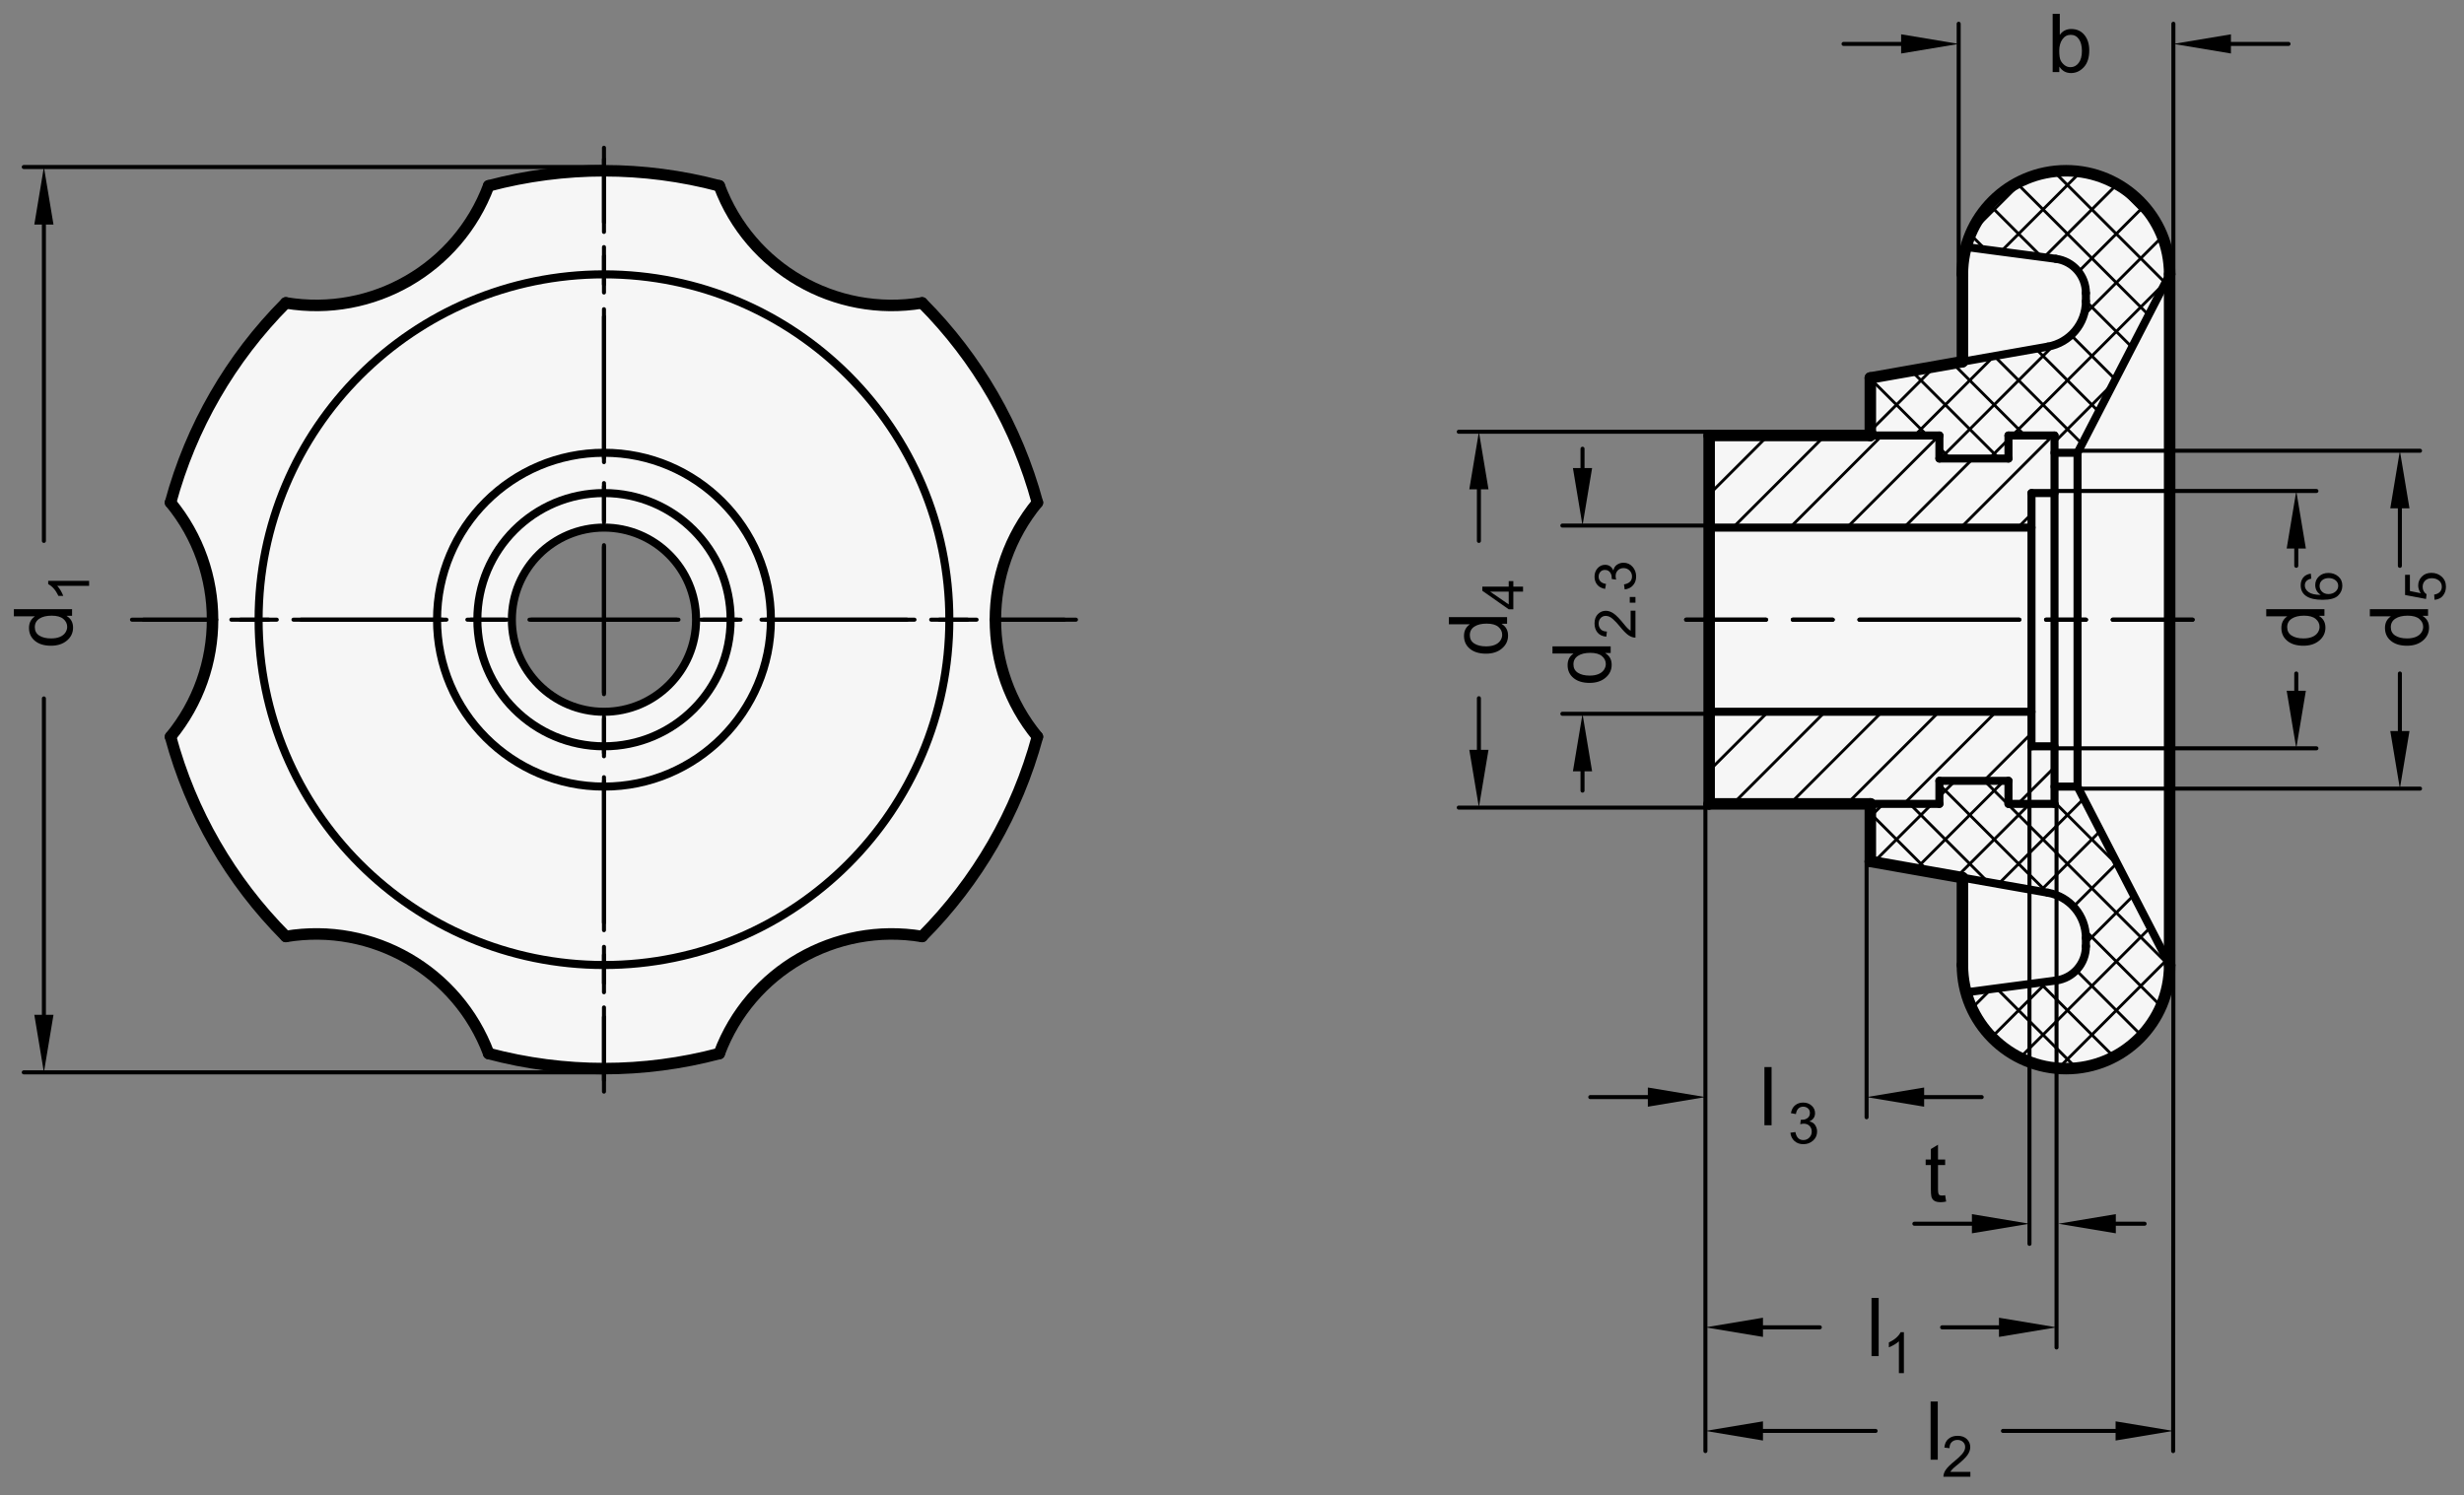 <?xml version="1.0" encoding="utf-8"?>
<!-- Generator: Adobe Illustrator 19.1.0, SVG Export Plug-In . SVG Version: 6.00 Build 0)  -->
<svg version="1.1" xmlns="http://www.w3.org/2000/svg" xmlns:xlink="http://www.w3.org/1999/xlink" x="0px" y="0px"
	 viewBox="0 0 303.354 184.134" enable-background="new 0 0 303.354 184.134" xml:space="preserve">
<rect x="0" y="0" width="303.354" height="184.134" fill="#808080" stroke="none"/>
<g id="MD_x5F_3_x5F_FUELLUNG_x5F_WS">
	<g id="POLYLINE_3_">
		<path fill="#FFFFFF" d="M210.421,98.977V76.299V53.622h19.843v-7.087l11.339-1.999V33.78c0-7.045,5.711-12.756,12.756-12.756
			s12.756,5.711,12.756,12.756v42.52v42.52c0,7.045-5.711,12.756-12.756,12.756s-12.756-5.711-12.756-12.756v-10.757l-11.339-1.999
			v-7.087H210.421z"/>
	</g>
	<g id="POLYLINE_4_">
		<path fill="#FFFFFF" d="M63.072,77.388c0.601,6.233,6.141,10.799,12.375,10.198c5.093-0.491,9.226-4.332,10.088-9.376
			l42.186-16.328c-6.898,8.374-6.898,20.461,0,28.835c-2.51,9.292-7.404,17.767-14.195,24.587
			c-10.701-1.786-21.168,4.257-24.972,14.418c-9.302,2.472-19.088,2.472-28.39,0c-3.803-10.161-14.271-16.204-24.972-14.418
			c-6.792-6.82-11.685-15.295-14.195-24.587c6.898-8.374,6.898-20.461,0-28.835c2.51-9.292,7.404-17.767,14.195-24.587
			c10.701,1.786,21.168-4.257,24.972-14.418c9.302-2.472,19.088-2.472,28.39,0c3.803,10.161,14.271,16.204,24.972,14.418
			c6.792,6.82,11.685,15.295,14.195,24.587L85.535,78.21c1.055-6.173-3.094-12.032-9.266-13.087
			c-6.173-1.055-12.032,3.094-13.087,9.266C63.012,75.38,62.975,76.388,63.072,77.388z"/>
	</g>
</g>
<g id="MD_x5F_3_x5F_FUELLUNG_x5F_GR">
	<g id="POLYLINE">
		<path fill="#F6F6F6" d="M63.072,77.388c0.601,6.233,6.141,10.799,12.375,10.198c5.093-0.491,9.226-4.332,10.088-9.376
			l42.186-16.328c-6.898,8.374-6.898,20.461,0,28.835c-2.51,9.292-7.404,17.767-14.195,24.587
			c-10.701-1.786-21.168,4.257-24.972,14.418c-9.302,2.472-19.088,2.472-28.39,0c-3.803-10.161-14.271-16.204-24.972-14.418
			c-6.792-6.82-11.685-15.295-14.195-24.587c6.898-8.374,6.898-20.461,0-28.835c2.51-9.292,7.404-17.767,14.195-24.587
			c10.701,1.786,21.168-4.257,24.972-14.418c9.302-2.472,19.088-2.472,28.39,0c3.803,10.161,14.271,16.204,24.972,14.418
			c6.792,6.82,11.685,15.295,14.195,24.587L85.535,78.21c1.055-6.173-3.094-12.032-9.266-13.087
			c-6.173-1.055-12.032,3.094-13.087,9.266C63.012,75.38,62.975,76.388,63.072,77.388z"/>
	</g>
	<g id="POLYLINE_1_">
		<path fill="#F6F6F6" d="M210.421,98.977V76.299V53.622h19.843v-7.087l11.339-1.999V33.78c0-7.045,5.711-12.756,12.756-12.756
			s12.756,5.711,12.756,12.756v42.52v42.52c0,7.045-5.711,12.756-12.756,12.756s-12.756-5.711-12.756-12.756v-10.757l-11.339-1.999
			v-7.087H210.421z"/>
	</g>
</g>
<g id="MD_x5F_2_x5F_MITTELLINIE">
	<g id="LINE">
		<path d="M131.051,76.547h-8.952c-0.137,0-0.248-0.111-0.248-0.248s0.111-0.248,0.248-0.248h8.952c0.137,0,0.248,0.111,0.248,0.248
			S131.188,76.547,131.051,76.547z M119.115,76.547h-4.476c-0.137,0-0.248-0.111-0.248-0.248s0.111-0.248,0.248-0.248h4.476
			c0.137,0,0.248,0.111,0.248,0.248S119.252,76.547,119.115,76.547z M111.656,76.547H93.753c-0.137,0-0.248-0.111-0.248-0.248
			s0.111-0.248,0.248-0.248h17.903c0.137,0,0.248,0.111,0.248,0.248S111.793,76.547,111.656,76.547z M90.769,76.547h-4.476
			c-0.137,0-0.248-0.111-0.248-0.248s0.111-0.248,0.248-0.248h4.476c0.137,0,0.248,0.111,0.248,0.248S90.906,76.547,90.769,76.547z
			 M83.31,76.547h-8.952c-0.137,0-0.248-0.111-0.248-0.248s0.111-0.248,0.248-0.248h8.952c0.137,0,0.248,0.111,0.248,0.248
			S83.447,76.547,83.31,76.547z"/>
	</g>
	<g id="LINE_1_">
		<path d="M74.358,76.547h-8.952c-0.137,0-0.248-0.111-0.248-0.248s0.111-0.248,0.248-0.248h8.952c0.137,0,0.248,0.111,0.248,0.248
			S74.495,76.547,74.358,76.547z M62.423,76.547h-4.476c-0.137,0-0.248-0.111-0.248-0.248s0.111-0.248,0.248-0.248h4.476
			c0.137,0,0.248,0.111,0.248,0.248S62.56,76.547,62.423,76.547z M54.963,76.547H37.06c-0.137,0-0.248-0.111-0.248-0.248
			s0.111-0.248,0.248-0.248h17.903c0.137,0,0.248,0.111,0.248,0.248S55.1,76.547,54.963,76.547z M34.076,76.547h-4.476
			c-0.137,0-0.248-0.111-0.248-0.248s0.111-0.248,0.248-0.248h4.476c0.137,0,0.248,0.111,0.248,0.248S34.213,76.547,34.076,76.547z
			 M26.617,76.547h-8.952c-0.137,0-0.248-0.111-0.248-0.248s0.111-0.248,0.248-0.248h8.952c0.137,0,0.248,0.111,0.248,0.248
			S26.754,76.547,26.617,76.547z"/>
	</g>
	<g id="LINE_2_">
		<path d="M74.358,76.547c-0.137,0-0.248-0.111-0.248-0.248v-8.952c0-0.137,0.111-0.248,0.248-0.248s0.248,0.111,0.248,0.248v8.952
			C74.606,76.437,74.495,76.547,74.358,76.547z M74.358,64.612c-0.137,0-0.248-0.111-0.248-0.248v-4.476
			c0-0.137,0.111-0.248,0.248-0.248s0.248,0.111,0.248,0.248v4.476C74.606,64.501,74.495,64.612,74.358,64.612z M74.358,57.152
			c-0.137,0-0.248-0.111-0.248-0.248V39.001c0-0.137,0.111-0.248,0.248-0.248s0.248,0.111,0.248,0.248v17.903
			C74.606,57.042,74.495,57.152,74.358,57.152z M74.358,36.266c-0.137,0-0.248-0.111-0.248-0.248v-4.476
			c0-0.137,0.111-0.248,0.248-0.248s0.248,0.111,0.248,0.248v4.476C74.606,36.155,74.495,36.266,74.358,36.266z M74.358,28.806
			c-0.137,0-0.248-0.111-0.248-0.248v-8.952c0-0.137,0.111-0.248,0.248-0.248s0.248,0.111,0.248,0.248v8.952
			C74.606,28.695,74.495,28.806,74.358,28.806z"/>
	</g>
	<g id="LINE_3_">
		<path d="M74.358,133.241c-0.137,0-0.248-0.111-0.248-0.248v-8.952c0-0.137,0.111-0.248,0.248-0.248s0.248,0.111,0.248,0.248v8.952
			C74.606,133.129,74.495,133.241,74.358,133.241z M74.358,121.304c-0.137,0-0.248-0.111-0.248-0.248v-4.476
			c0-0.137,0.111-0.248,0.248-0.248s0.248,0.111,0.248,0.248v4.476C74.606,121.193,74.495,121.304,74.358,121.304z M74.358,113.845
			c-0.137,0-0.248-0.111-0.248-0.248V95.694c0-0.137,0.111-0.248,0.248-0.248s0.248,0.111,0.248,0.248v17.903
			C74.606,113.734,74.495,113.845,74.358,113.845z M74.358,92.958c-0.137,0-0.248-0.111-0.248-0.248v-4.476
			c0-0.137,0.111-0.248,0.248-0.248s0.248,0.111,0.248,0.248v4.476C74.606,92.847,74.495,92.958,74.358,92.958z M74.358,85.499
			c-0.137,0-0.248-0.111-0.248-0.248v-8.952c0-0.137,0.111-0.248,0.248-0.248s0.248,0.111,0.248,0.248v8.952
			C74.606,85.388,74.495,85.499,74.358,85.499z"/>
	</g>
	<g id="LINE_4_">
		<path d="M132.468,76.547h-9.176c-0.137,0-0.248-0.111-0.248-0.248s0.111-0.248,0.248-0.248h9.176c0.137,0,0.248,0.111,0.248,0.248
			S132.605,76.547,132.468,76.547z M120.234,76.547h-4.588c-0.137,0-0.248-0.111-0.248-0.248s0.111-0.248,0.248-0.248h4.588
			c0.137,0,0.248,0.111,0.248,0.248S120.372,76.547,120.234,76.547z M112.588,76.547H94.238c-0.137,0-0.248-0.111-0.248-0.248
			s0.111-0.248,0.248-0.248h18.351c0.137,0,0.248,0.111,0.248,0.248S112.726,76.547,112.588,76.547z M91.179,76.547h-4.587
			c-0.137,0-0.248-0.111-0.248-0.248s0.111-0.248,0.248-0.248h4.587c0.137,0,0.248,0.111,0.248,0.248S91.316,76.547,91.179,76.547z
			 M83.533,76.547h-9.175c-0.137,0-0.248-0.111-0.248-0.248s0.111-0.248,0.248-0.248h9.175c0.137,0,0.248,0.111,0.248,0.248
			S83.67,76.547,83.533,76.547z"/>
	</g>
	<g id="LINE_5_">
		<path d="M74.358,76.547h-9.175c-0.137,0-0.248-0.111-0.248-0.248s0.111-0.248,0.248-0.248h9.175c0.137,0,0.248,0.111,0.248,0.248
			S74.495,76.547,74.358,76.547z M62.124,76.547h-4.587c-0.137,0-0.248-0.111-0.248-0.248s0.111-0.248,0.248-0.248h4.587
			c0.137,0,0.248,0.111,0.248,0.248S62.261,76.547,62.124,76.547z M54.478,76.547H36.127c-0.137,0-0.248-0.111-0.248-0.248
			s0.111-0.248,0.248-0.248h18.351c0.137,0,0.248,0.111,0.248,0.248S54.615,76.547,54.478,76.547z M33.069,76.547h-4.588
			c-0.137,0-0.248-0.111-0.248-0.248s0.111-0.248,0.248-0.248h4.588c0.137,0,0.248,0.111,0.248,0.248S33.207,76.547,33.069,76.547z
			 M25.423,76.547h-9.175c-0.137,0-0.248-0.111-0.248-0.248s0.111-0.248,0.248-0.248h9.175c0.137,0,0.248,0.111,0.248,0.248
			S25.561,76.547,25.423,76.547z"/>
	</g>
	<g id="LINE_6_">
		<path d="M74.358,76.547c-0.137,0-0.248-0.111-0.248-0.248v-9.175c0-0.137,0.111-0.248,0.248-0.248s0.248,0.111,0.248,0.248v9.175
			C74.606,76.437,74.495,76.547,74.358,76.547z M74.358,64.313c-0.137,0-0.248-0.111-0.248-0.248v-4.587
			c0-0.137,0.111-0.248,0.248-0.248s0.248,0.111,0.248,0.248v4.587C74.606,64.203,74.495,64.313,74.358,64.313z M74.358,56.667
			c-0.137,0-0.248-0.111-0.248-0.248V38.069c0-0.137,0.111-0.248,0.248-0.248s0.248,0.111,0.248,0.248v18.351
			C74.606,56.557,74.495,56.667,74.358,56.667z M74.358,35.259c-0.137,0-0.248-0.111-0.248-0.248v-4.588
			c0-0.137,0.111-0.248,0.248-0.248s0.248,0.111,0.248,0.248v4.588C74.606,35.148,74.495,35.259,74.358,35.259z M74.358,27.613
			c-0.137,0-0.248-0.111-0.248-0.248v-9.175c0-0.137,0.111-0.248,0.248-0.248s0.248,0.111,0.248,0.248v9.175
			C74.606,27.502,74.495,27.613,74.358,27.613z"/>
	</g>
	<g id="LINE_7_">
		<path d="M74.358,134.658c-0.137,0-0.248-0.111-0.248-0.248v-9.176c0-0.137,0.111-0.248,0.248-0.248s0.248,0.111,0.248,0.248v9.176
			C74.606,134.546,74.495,134.658,74.358,134.658z M74.358,122.423c-0.137,0-0.248-0.111-0.248-0.248v-4.587
			c0-0.137,0.111-0.248,0.248-0.248s0.248,0.111,0.248,0.248v4.587C74.606,122.312,74.495,122.423,74.358,122.423z M74.358,114.778
			c-0.137,0-0.248-0.111-0.248-0.248V96.179c0-0.137,0.111-0.248,0.248-0.248s0.248,0.111,0.248,0.248v18.351
			C74.606,114.667,74.495,114.778,74.358,114.778z M74.358,93.369c-0.137,0-0.248-0.111-0.248-0.248v-4.587
			c0-0.137,0.111-0.248,0.248-0.248s0.248,0.111,0.248,0.248v4.587C74.606,93.257,74.495,93.369,74.358,93.369z M74.358,85.723
			c-0.137,0-0.248-0.111-0.248-0.248v-9.175c0-0.137,0.111-0.248,0.248-0.248s0.248,0.111,0.248,0.248v9.175
			C74.606,85.612,74.495,85.723,74.358,85.723z"/>
	</g>
	<g id="LINE_37_">
		<path d="M269.949,76.547h-9.847c-0.137,0-0.248-0.111-0.248-0.248s0.111-0.248,0.248-0.248h9.847c0.137,0,0.248,0.111,0.248,0.248
			S270.085,76.547,269.949,76.547z M256.82,76.547h-4.924c-0.137,0-0.248-0.111-0.248-0.248s0.111-0.248,0.248-0.248h4.924
			c0.137,0,0.248,0.111,0.248,0.248S256.957,76.547,256.82,76.547z M248.614,76.547H228.92c-0.137,0-0.248-0.111-0.248-0.248
			s0.111-0.248,0.248-0.248h19.693c0.137,0,0.248,0.111,0.248,0.248S248.75,76.547,248.614,76.547z M225.638,76.547h-4.923
			c-0.137,0-0.248-0.111-0.248-0.248s0.111-0.248,0.248-0.248h4.923c0.137,0,0.248,0.111,0.248,0.248S225.775,76.547,225.638,76.547
			z M217.433,76.547h-9.847c-0.137,0-0.248-0.111-0.248-0.248s0.111-0.248,0.248-0.248h9.847c0.137,0,0.248,0.111,0.248,0.248
			S217.57,76.547,217.433,76.547z"/>
	</g>
	<g id="LINE_38_">
		<path d="M269.949,76.547h-9.847c-0.137,0-0.248-0.111-0.248-0.248s0.111-0.248,0.248-0.248h9.847c0.137,0,0.248,0.111,0.248,0.248
			S270.085,76.547,269.949,76.547z M256.82,76.547h-4.924c-0.137,0-0.248-0.111-0.248-0.248s0.111-0.248,0.248-0.248h4.924
			c0.137,0,0.248,0.111,0.248,0.248S256.957,76.547,256.82,76.547z M248.614,76.547H228.92c-0.137,0-0.248-0.111-0.248-0.248
			s0.111-0.248,0.248-0.248h19.693c0.137,0,0.248,0.111,0.248,0.248S248.75,76.547,248.614,76.547z M225.638,76.547h-4.923
			c-0.137,0-0.248-0.111-0.248-0.248s0.111-0.248,0.248-0.248h4.923c0.137,0,0.248,0.111,0.248,0.248S225.775,76.547,225.638,76.547
			z M217.433,76.547h-9.847c-0.137,0-0.248-0.111-0.248-0.248s0.111-0.248,0.248-0.248h9.847c0.137,0,0.248,0.111,0.248,0.248
			S217.57,76.547,217.433,76.547z"/>
	</g>
</g>
<g id="MD_x5F_2_x5F_BEMASSUNG">
	<g id="LINE_8_">
		
			<line stroke="#000000" stroke-width="0.496" stroke-linecap="round" stroke-linejoin="round" stroke-miterlimit="10" x1="74.358" y1="20.563" x2="2.925" y2="20.563"/>
	</g>
	<g id="LINE_9_">
		
			<line stroke="#000000" stroke-width="0.496" stroke-linecap="round" stroke-linejoin="round" stroke-miterlimit="10" x1="5.405" y1="27.65" x2="5.405" y2="66.601"/>
	</g>
	<g id="SOLID">
		<polygon points="4.224,27.65 5.405,20.563 6.586,27.65 		"/>
	</g>
	<g id="LINE_10_">
		
			<line stroke="#000000" stroke-width="0.496" stroke-linecap="round" stroke-linejoin="round" stroke-miterlimit="10" x1="210.421" y1="64.713" x2="192.35" y2="64.713"/>
	</g>
	<g id="LINE_11_">
		
			<line stroke="#000000" stroke-width="0.496" stroke-linecap="round" stroke-linejoin="round" stroke-miterlimit="10" x1="194.831" y1="58.087" x2="194.831" y2="55.252"/>
	</g>
	<g id="SOLID_1_">
		<polygon points="193.649,57.626 194.831,64.713 196.012,57.626 		"/>
	</g>
	<g id="LINE_12_">
		
			<line stroke="#000000" stroke-width="0.496" stroke-linecap="round" stroke-linejoin="round" stroke-miterlimit="10" x1="210.421" y1="53.162" x2="179.594" y2="53.162"/>
	</g>
	<g id="LINE_13_">
		
			<line stroke="#000000" stroke-width="0.496" stroke-linecap="round" stroke-linejoin="round" stroke-miterlimit="10" x1="210.421" y1="99.437" x2="179.594" y2="99.437"/>
	</g>
	<g id="LINE_14_">
		
			<line stroke="#000000" stroke-width="0.496" stroke-linecap="round" stroke-linejoin="round" stroke-miterlimit="10" x1="182.075" y1="60.248" x2="182.075" y2="66.601"/>
	</g>
	<g id="LINE_15_">
		
			<line stroke="#000000" stroke-width="0.496" stroke-linecap="round" stroke-linejoin="round" stroke-miterlimit="10" x1="182.075" y1="92.323" x2="182.075" y2="85.97"/>
	</g>
	<g id="SOLID_2_">
		<polygon points="180.893,60.248 182.075,53.162 183.256,60.248 		"/>
	</g>
	<g id="SOLID_3_">
		<polygon points="180.893,92.323 182.075,99.409 183.256,92.323 		"/>
	</g>
	<g id="LINE_16_">
		
			<line stroke="#000000" stroke-width="0.496" stroke-linecap="round" stroke-linejoin="round" stroke-miterlimit="10" x1="241.142" y1="33.78" x2="241.142" y2="2.925"/>
	</g>
	<g id="LINE_17_">
		
			<line stroke="#000000" stroke-width="0.496" stroke-linecap="round" stroke-linejoin="round" stroke-miterlimit="10" x1="267.575" y1="33.78" x2="267.575" y2="2.925"/>
	</g>
	<g id="LINE_18_">
		
			<line stroke="#000000" stroke-width="0.496" stroke-linecap="round" stroke-linejoin="round" stroke-miterlimit="10" x1="234.055" y1="5.406" x2="226.968" y2="5.406"/>
	</g>
	<g id="LINE_19_">
		
			<line stroke="#000000" stroke-width="0.496" stroke-linecap="round" stroke-linejoin="round" stroke-miterlimit="10" x1="274.661" y1="5.406" x2="281.748" y2="5.406"/>
	</g>
	<g id="SOLID_4_">
		<polygon points="234.055,4.224 241.142,5.406 234.055,6.587 		"/>
	</g>
	<g id="SOLID_5_">
		<polygon points="274.661,4.224 267.575,5.406 274.661,6.587 		"/>
	</g>
	<g id="LINE_20_">
		
			<line stroke="#000000" stroke-width="0.496" stroke-linecap="round" stroke-linejoin="round" stroke-miterlimit="10" x1="255.775" y1="97.099" x2="297.941" y2="97.099"/>
	</g>
	<g id="LINE_21_">
		
			<line stroke="#000000" stroke-width="0.496" stroke-linecap="round" stroke-linejoin="round" stroke-miterlimit="10" x1="229.803" y1="106.063" x2="229.803" y2="137.563"/>
	</g>
	<g id="LINE_22_">
		
			<line stroke="#000000" stroke-width="0.496" stroke-linecap="round" stroke-linejoin="round" stroke-miterlimit="10" x1="202.874" y1="135.083" x2="195.787" y2="135.083"/>
	</g>
	<g id="SOLID_6_">
		<polygon points="202.874,133.902 209.96,135.083 202.874,136.264 		"/>
	</g>
	<g id="SOLID_7_">
		<polygon points="236.89,133.902 229.803,135.083 236.89,136.264 		"/>
	</g>
	<g id="LINE_23_">
		
			<line stroke="#000000" stroke-width="0.496" stroke-linecap="round" stroke-linejoin="round" stroke-miterlimit="10" x1="253.189" y1="98.977" x2="253.189" y2="165.91"/>
	</g>
	<g id="LINE_24_">
		
			<line stroke="#000000" stroke-width="0.496" stroke-linecap="round" stroke-linejoin="round" stroke-miterlimit="10" x1="217.047" y1="163.43" x2="224.045" y2="163.43"/>
	</g>
	<g id="LINE_25_">
		
			<line stroke="#000000" stroke-width="0.496" stroke-linecap="round" stroke-linejoin="round" stroke-miterlimit="10" x1="246.102" y1="163.43" x2="239.104" y2="163.43"/>
	</g>
	<g id="SOLID_8_">
		<polygon points="217.047,162.248 209.96,163.43 217.047,164.611 		"/>
	</g>
	<g id="SOLID_9_">
		<polygon points="246.102,162.248 253.189,163.43 246.102,164.611 		"/>
	</g>
	<g id="LINE_26_">
		
			<line stroke="#000000" stroke-width="0.496" stroke-linecap="round" stroke-linejoin="round" stroke-miterlimit="10" x1="209.96" y1="98.977" x2="209.96" y2="178.666"/>
	</g>
	<g id="LINE_27_">
		
			<line stroke="#000000" stroke-width="0.496" stroke-linecap="round" stroke-linejoin="round" stroke-miterlimit="10" x1="267.575" y1="118.819" x2="267.547" y2="178.666"/>
	</g>
	<g id="LINE_28_">
		
			<line stroke="#000000" stroke-width="0.496" stroke-linecap="round" stroke-linejoin="round" stroke-miterlimit="10" x1="217.047" y1="176.185" x2="230.915" y2="176.185"/>
	</g>
	<g id="LINE_29_">
		
			<line stroke="#000000" stroke-width="0.496" stroke-linecap="round" stroke-linejoin="round" stroke-miterlimit="10" x1="260.46" y1="176.185" x2="246.592" y2="176.185"/>
	</g>
	<g id="SOLID_10_">
		<polygon points="217.047,175.004 209.96,176.185 217.047,177.367 		"/>
	</g>
	<g id="SOLID_11_">
		<polygon points="260.46,175.004 267.547,176.185 260.46,177.367 		"/>
	</g>
	<g id="TEXT">
		<g>
			<path d="M8.873,75.005v0.821h-0.66v0.02c0.521,0.316,0.782,0.793,0.782,1.432c0,0.635-0.252,1.166-0.755,1.591
				c-0.504,0.425-1.156,0.638-1.957,0.638c-0.838,0-1.499-0.2-1.984-0.601s-0.729-0.93-0.729-1.588c0-0.619,0.236-1.09,0.709-1.413
				v-0.02H1.708v-0.879H8.873z M8.271,77.185c0-0.384-0.157-0.71-0.474-0.978s-0.795-0.401-1.437-0.401
				c-0.633,0-1.136,0.122-1.511,0.367c-0.374,0.244-0.562,0.595-0.562,1.051s0.183,0.801,0.55,1.034
				c0.366,0.233,0.848,0.35,1.444,0.35c0.43,0,0.794-0.063,1.092-0.188s0.522-0.3,0.672-0.525
				C8.197,77.668,8.271,77.432,8.271,77.185z"/>
		</g>
	</g>
	<g id="TEXT_1_">
		<g>
			<path d="M10.972,71.521v0.616H7.048c0.292,0.308,0.539,0.72,0.742,1.235H7.195c-0.34-0.709-0.76-1.193-1.262-1.451v-0.4H10.972z"
				/>
		</g>
	</g>
	<g id="TEXT_2_">
		<g>
			<path d="M185.542,75.983v0.821h-0.66v0.02c0.521,0.316,0.782,0.793,0.782,1.432c0,0.635-0.252,1.166-0.755,1.591
				c-0.504,0.425-1.156,0.638-1.957,0.638c-0.838,0-1.499-0.2-1.984-0.601s-0.729-0.93-0.729-1.588c0-0.619,0.236-1.09,0.709-1.413
				v-0.02h-2.571v-0.879H185.542z M184.941,78.163c0-0.384-0.157-0.71-0.474-0.978s-0.795-0.401-1.437-0.401
				c-0.633,0-1.136,0.122-1.511,0.367c-0.374,0.244-0.562,0.595-0.562,1.051s0.183,0.801,0.55,1.034
				c0.366,0.233,0.848,0.35,1.444,0.35c0.43,0,0.794-0.063,1.092-0.188s0.522-0.3,0.672-0.525
				C184.867,78.647,184.941,78.411,184.941,78.163z"/>
		</g>
	</g>
	<g id="TEXT_3_">
		<g>
			<path d="M186.313,71.555v0.677h1.197v0.616h-1.197v2.172h-0.568l-3.25-2.282v-0.506h3.25v-0.677H186.313z M185.745,72.848h-2.265
				v0.014l2.265,1.557V72.848z"/>
		</g>
	</g>
	<g id="TEXT_4_">
		<g>
			<path d="M198.298,79.582v0.821h-0.66v0.02c0.521,0.316,0.782,0.793,0.782,1.432c0,0.635-0.252,1.166-0.755,1.591
				c-0.504,0.425-1.156,0.638-1.957,0.638c-0.838,0-1.499-0.2-1.984-0.601s-0.729-0.93-0.729-1.588c0-0.619,0.236-1.09,0.709-1.413
				v-0.02h-2.571v-0.879H198.298z M197.697,81.762c0-0.384-0.157-0.71-0.474-0.978s-0.795-0.401-1.437-0.401
				c-0.633,0-1.136,0.122-1.511,0.367c-0.374,0.244-0.562,0.595-0.562,1.051s0.183,0.801,0.55,1.034
				c0.366,0.233,0.848,0.35,1.444,0.35c0.43,0,0.794-0.063,1.092-0.188s0.522-0.3,0.672-0.525
				C197.623,82.246,197.697,82.009,197.697,81.762z"/>
		</g>
	</g>
	<g id="TEXT_5_">
		<g>
			<path d="M201.348,75.188v3.322c-0.283,0-0.569-0.099-0.858-0.296c-0.29-0.197-0.652-0.566-1.088-1.107
				c-0.265-0.331-0.543-0.626-0.833-0.886c-0.291-0.26-0.584-0.39-0.878-0.39c-0.253,0-0.462,0.09-0.628,0.269
				c-0.165,0.179-0.248,0.406-0.248,0.679c0,0.276,0.085,0.508,0.255,0.695s0.424,0.282,0.762,0.284l-0.072,0.633
				c-0.47-0.039-0.829-0.206-1.077-0.501c-0.249-0.295-0.373-0.67-0.373-1.124c0-0.493,0.136-0.876,0.408-1.151
				c0.272-0.275,0.602-0.413,0.987-0.413c0.321,0,0.647,0.116,0.977,0.347c0.33,0.232,0.771,0.693,1.322,1.384
				c0.29,0.362,0.54,0.603,0.749,0.722v-2.467H201.348z"/>
			<path d="M201.348,73.505v0.702h-0.701v-0.702H201.348z"/>
			<path d="M198.635,70.228c0.06-0.31,0.209-0.544,0.45-0.703c0.24-0.159,0.502-0.238,0.785-0.238c0.456,0,0.83,0.166,1.123,0.498
				c0.294,0.332,0.44,0.729,0.44,1.192c0,0.443-0.129,0.808-0.387,1.095c-0.258,0.288-0.599,0.455-1.023,0.503l-0.085-0.616
				c0.33-0.062,0.578-0.174,0.742-0.337s0.246-0.378,0.246-0.645c0-0.287-0.101-0.531-0.303-0.73
				c-0.202-0.199-0.448-0.299-0.74-0.299c-0.281,0-0.514,0.091-0.698,0.272c-0.185,0.182-0.277,0.418-0.277,0.71
				c0,0.119,0.021,0.264,0.065,0.435l-0.541-0.072c0-0.164-0.008-0.294-0.023-0.39c-0.017-0.096-0.055-0.203-0.116-0.321
				s-0.15-0.217-0.266-0.294s-0.258-0.116-0.43-0.116c-0.248,0-0.441,0.083-0.578,0.248s-0.205,0.356-0.205,0.573
				c0,0.249,0.079,0.451,0.236,0.607s0.382,0.255,0.674,0.296l-0.113,0.616c-0.436-0.08-0.762-0.256-0.979-0.528
				c-0.216-0.272-0.324-0.598-0.324-0.977c0-0.417,0.126-0.766,0.378-1.045s0.561-0.419,0.925-0.419c0.468,0,0.805,0.229,1.01,0.688
				H198.635z"/>
		</g>
	</g>
	<g id="TEXT_6_">
		<g>
			<path d="M218.107,138.55h-0.88v-7.165h0.88V138.55z"/>
		</g>
	</g>
	<g id="TEXT_7_">
		<g>
			<path d="M222.771,138.082c0.31,0.06,0.544,0.209,0.703,0.45c0.158,0.24,0.237,0.502,0.237,0.785c0,0.456-0.166,0.83-0.498,1.123
				c-0.331,0.294-0.729,0.44-1.191,0.44c-0.443,0-0.808-0.129-1.095-0.387c-0.288-0.258-0.455-0.599-0.503-1.023l0.615-0.085
				c0.062,0.33,0.174,0.578,0.337,0.742s0.378,0.246,0.646,0.246c0.287,0,0.53-0.101,0.73-0.303c0.199-0.202,0.299-0.448,0.299-0.74
				c0-0.281-0.091-0.514-0.271-0.698c-0.182-0.185-0.418-0.277-0.71-0.277c-0.119,0-0.264,0.021-0.435,0.065l0.071-0.541
				c0.164,0,0.295-0.008,0.391-0.023c0.096-0.017,0.202-0.055,0.321-0.116c0.118-0.062,0.217-0.15,0.294-0.266
				c0.078-0.115,0.116-0.258,0.116-0.43c0-0.248-0.082-0.441-0.248-0.578c-0.165-0.137-0.356-0.205-0.572-0.205
				c-0.249,0-0.451,0.079-0.607,0.236s-0.255,0.382-0.296,0.674l-0.616-0.113c0.08-0.436,0.256-0.762,0.528-0.979
				c0.272-0.216,0.599-0.324,0.978-0.324c0.417,0,0.766,0.126,1.045,0.378s0.419,0.561,0.419,0.925c0,0.468-0.229,0.805-0.688,1.01
				V138.082z"/>
		</g>
	</g>
	<g id="TEXT_8_">
		<g>
			<path d="M231.292,166.973h-0.88v-7.165h0.88V166.973z"/>
		</g>
	</g>
	<g id="TEXT_9_">
		<g>
			<path d="M234.397,169.072h-0.615v-3.924c-0.309,0.292-0.72,0.539-1.235,0.742v-0.596c0.71-0.34,1.192-0.76,1.45-1.262h0.4
				V169.072z"/>
		</g>
	</g>
	<g id="TEXT_10_">
		<g>
			<path d="M238.567,179.729h-0.88v-7.165h0.88V179.729z"/>
		</g>
	</g>
	<g id="TEXT_11_">
		<g>
			<path d="M242.583,181.825h-3.322c0-0.283,0.099-0.569,0.296-0.858c0.197-0.29,0.566-0.652,1.107-1.088
				c0.33-0.265,0.626-0.543,0.886-0.833c0.26-0.291,0.391-0.584,0.391-0.878c0-0.253-0.09-0.462-0.269-0.628
				c-0.18-0.165-0.406-0.248-0.68-0.248c-0.276,0-0.508,0.085-0.694,0.255c-0.188,0.17-0.282,0.424-0.284,0.762l-0.633-0.072
				c0.039-0.47,0.206-0.829,0.501-1.077c0.296-0.249,0.67-0.373,1.124-0.373c0.493,0,0.877,0.136,1.151,0.408
				s0.412,0.602,0.412,0.987c0,0.321-0.115,0.647-0.347,0.977c-0.232,0.33-0.693,0.771-1.385,1.322
				c-0.362,0.29-0.603,0.54-0.722,0.749h2.467V181.825z"/>
		</g>
	</g>
	<g id="TEXT_12_">
		<g>
			<path d="M298.928,75.005v0.821h-0.66v0.02c0.521,0.316,0.782,0.793,0.782,1.432c0,0.635-0.252,1.166-0.755,1.591
				c-0.504,0.425-1.156,0.638-1.957,0.638c-0.838,0-1.499-0.2-1.984-0.601s-0.729-0.93-0.729-1.588c0-0.619,0.236-1.09,0.709-1.413
				v-0.02h-2.571v-0.879H298.928z M298.327,77.185c0-0.384-0.157-0.71-0.474-0.978s-0.795-0.401-1.437-0.401
				c-0.633,0-1.136,0.122-1.511,0.367c-0.374,0.244-0.562,0.595-0.562,1.051s0.183,0.801,0.55,1.034
				c0.366,0.233,0.848,0.35,1.444,0.35c0.43,0,0.794-0.063,1.092-0.188s0.522-0.3,0.672-0.525
				C298.252,77.668,298.327,77.432,298.327,77.185z"/>
		</g>
	</g>
	<g id="TEXT_13_">
		<g>
			<path d="M298.032,73.04c-0.211-0.306-0.316-0.623-0.316-0.951c0-0.417,0.148-0.781,0.443-1.091s0.689-0.465,1.182-0.465
				c0.498,0,0.92,0.157,1.268,0.472c0.35,0.315,0.523,0.728,0.523,1.238c0,0.417-0.119,0.779-0.355,1.084
				c-0.236,0.306-0.586,0.481-1.049,0.527l-0.047-0.643c0.316-0.052,0.553-0.164,0.709-0.335c0.156-0.171,0.234-0.382,0.234-0.633
				c0-0.313-0.117-0.565-0.354-0.759s-0.525-0.291-0.871-0.291c-0.352,0-0.627,0.1-0.83,0.298s-0.305,0.454-0.305,0.766
				c0,0.395,0.16,0.698,0.482,0.91l-0.068,0.582l-2.58-0.489v-2.487h0.596v1.998L298.032,73.04z"/>
		</g>
	</g>
	<g id="TEXT_14_">
		<g>
			<path d="M253.615,4.27c0.326-0.466,0.792-0.699,1.398-0.699c0.668,0,1.202,0.243,1.603,0.729c0.401,0.485,0.602,1.119,0.602,1.9
				c0,0.903-0.225,1.595-0.672,2.075c-0.448,0.48-0.973,0.721-1.571,0.721c-0.609,0-1.084-0.257-1.423-0.772h-0.02v0.65h-0.821
				V1.708h0.88V4.27H253.615z M254.905,8.271c0.408,0,0.744-0.175,1.01-0.525c0.266-0.35,0.398-0.841,0.398-1.473
				c0-0.609-0.122-1.093-0.367-1.449c-0.244-0.357-0.581-0.535-1.011-0.535c-0.424,0-0.766,0.184-1.024,0.552
				s-0.389,0.834-0.389,1.397c0,0.551,0.054,0.943,0.161,1.176c0.107,0.233,0.27,0.435,0.486,0.604
				C254.386,8.188,254.631,8.271,254.905,8.271z"/>
		</g>
	</g>
	<g id="LINE_30_">
		
			<line stroke="#000000" stroke-width="0.496" stroke-linecap="round" stroke-linejoin="round" stroke-miterlimit="10" x1="295.46" y1="90.012" x2="295.46" y2="82.925"/>
	</g>
	<g id="SOLID_12_">
		<polygon points="294.279,90.012 295.46,97.099 296.642,90.012 		"/>
	</g>
	<g id="LINE_85_">
		
			<line stroke="#000000" stroke-width="0.496" stroke-linecap="round" stroke-linejoin="round" stroke-miterlimit="10" x1="295.46" y1="62.587" x2="295.46" y2="69.673"/>
	</g>
	<g id="LINE_86_">
		
			<line stroke="#000000" stroke-width="0.496" stroke-linecap="round" stroke-linejoin="round" stroke-miterlimit="10" x1="255.775" y1="55.5" x2="297.941" y2="55.5"/>
	</g>
	<g id="SOLID_13_">
		<polygon points="294.279,62.587 295.46,55.5 296.642,62.587 		"/>
	</g>
	<g id="LINE_87_">
		
			<line stroke="#000000" stroke-width="0.496" stroke-linecap="round" stroke-linejoin="round" stroke-miterlimit="10" x1="210.421" y1="87.886" x2="192.35" y2="87.886"/>
	</g>
	<g id="SOLID_14_">
		<polygon points="193.649,94.973 194.831,87.886 196.012,94.973 		"/>
	</g>
	<g id="LINE_88_">
		
			<line stroke="#000000" stroke-width="0.496" stroke-linecap="round" stroke-linejoin="round" stroke-miterlimit="10" x1="194.831" y1="94.512" x2="194.831" y2="97.347"/>
	</g>
	<g id="LINE_89_">
		
			<line stroke="#000000" stroke-width="0.496" stroke-linecap="round" stroke-linejoin="round" stroke-miterlimit="10" x1="243.976" y1="135.083" x2="236.89" y2="135.083"/>
	</g>
	<g id="SOLID_15_">
		<polygon points="242.771,149.493 249.858,150.674 242.771,151.855 		"/>
	</g>
	<g id="LINE_90_">
		
			<line stroke="#000000" stroke-width="0.496" stroke-linecap="round" stroke-linejoin="round" stroke-miterlimit="10" x1="242.771" y1="150.674" x2="235.685" y2="150.674"/>
	</g>
	<g id="LINE_91_">
		
			<line stroke="#000000" stroke-width="0.496" stroke-linecap="round" stroke-linejoin="round" stroke-miterlimit="10" x1="249.858" y1="91.89" x2="249.858" y2="153.154"/>
	</g>
	<g id="SOLID_16_">
		<polygon points="260.488,149.493 253.401,150.674 260.488,151.855 		"/>
	</g>
	<g id="LINE_92_">
		
			<line stroke="#000000" stroke-width="0.496" stroke-linecap="round" stroke-linejoin="round" stroke-miterlimit="10" x1="264.031" y1="150.674" x2="260.488" y2="150.674"/>
	</g>
	<g id="TEXT_15_">
		<g>
			<path d="M239.598,147.944c-0.261,0.052-0.48,0.078-0.659,0.078c-0.385,0-0.665-0.067-0.841-0.203
				c-0.176-0.135-0.283-0.307-0.322-0.516c-0.039-0.208-0.059-0.498-0.059-0.869v-2.986h-0.641v-0.68h0.641v-1.29l0.879-0.533v1.823
				h0.88v0.68h-0.88v3.035c0,0.261,0.027,0.445,0.081,0.555c0.054,0.108,0.189,0.163,0.408,0.163c0.127,0,0.257-0.013,0.391-0.039
				L239.598,147.944z"/>
		</g>
	</g>
	<g id="LINE_93_">
		
			<line stroke="#000000" stroke-width="0.496" stroke-linecap="round" stroke-linejoin="round" stroke-miterlimit="10" x1="74.358" y1="132.036" x2="2.925" y2="132.036"/>
	</g>
	<g id="LINE_94_">
		
			<line stroke="#000000" stroke-width="0.496" stroke-linecap="round" stroke-linejoin="round" stroke-miterlimit="10" x1="5.405" y1="124.949" x2="5.405" y2="85.997"/>
	</g>
	<g id="SOLID_17_">
		<polygon points="4.224,124.949 5.405,132.036 6.586,124.949 		"/>
	</g>
	<g id="SOLID_18_">
		<polygon points="281.523,67.539 282.705,60.452 283.886,67.539 		"/>
	</g>
	<g id="LINE_95_">
		
			<line stroke="#000000" stroke-width="0.496" stroke-linecap="round" stroke-linejoin="round" stroke-miterlimit="10" x1="252.941" y1="60.452" x2="285.185" y2="60.452"/>
	</g>
	<g id="TEXT_16_">
		<g>
			<path d="M285.703,73.231c-0.443-0.283-0.664-0.685-0.664-1.208c0-0.411,0.151-0.76,0.455-1.047
				c0.303-0.288,0.69-0.431,1.163-0.431c0.477,0,0.882,0.143,1.216,0.429c0.335,0.287,0.502,0.667,0.502,1.141
				c0,0.481-0.179,0.891-0.534,1.23s-0.988,0.508-1.898,0.508c-0.895,0-1.566-0.153-2.017-0.46
				c-0.451-0.307-0.676-0.751-0.676-1.333c0-0.376,0.104-0.694,0.314-0.955c0.21-0.26,0.521-0.418,0.934-0.476l0.055,0.616
				c-0.531,0.112-0.797,0.395-0.797,0.849c0,0.315,0.156,0.585,0.469,0.811c0.313,0.226,0.806,0.338,1.479,0.338V73.231z
				 M287.868,72.129c0-0.283-0.114-0.512-0.342-0.688c-0.229-0.176-0.504-0.264-0.828-0.264s-0.592,0.088-0.804,0.264
				s-0.318,0.412-0.318,0.708c0,0.271,0.1,0.505,0.299,0.702c0.2,0.196,0.463,0.294,0.789,0.294c0.333,0,0.617-0.096,0.852-0.289
				C287.75,72.664,287.868,72.421,287.868,72.129z"/>
		</g>
	</g>
	<g id="TEXT_17_">
		<g>
			<path d="M286.172,75.005v0.821h-0.66v0.02c0.521,0.316,0.782,0.793,0.782,1.432c0,0.635-0.252,1.166-0.755,1.591
				c-0.504,0.425-1.156,0.638-1.957,0.638c-0.838,0-1.499-0.2-1.984-0.601s-0.729-0.93-0.729-1.588c0-0.619,0.236-1.09,0.709-1.413
				v-0.02h-2.571v-0.879H286.172z M285.571,77.185c0-0.384-0.157-0.71-0.474-0.978s-0.795-0.401-1.437-0.401
				c-0.633,0-1.136,0.122-1.511,0.367c-0.374,0.244-0.562,0.595-0.562,1.051s0.183,0.801,0.55,1.034
				c0.366,0.233,0.848,0.35,1.444,0.35c0.43,0,0.794-0.063,1.092-0.188s0.522-0.3,0.672-0.525
				C285.497,77.668,285.571,77.432,285.571,77.185z"/>
		</g>
	</g>
	<g id="LINE_96_">
		
			<line stroke="#000000" stroke-width="0.496" stroke-linecap="round" stroke-linejoin="round" stroke-miterlimit="10" x1="282.705" y1="67.539" x2="282.705" y2="69.665"/>
	</g>
	<g id="LINE_97_">
		
			<line stroke="#000000" stroke-width="0.496" stroke-linecap="round" stroke-linejoin="round" stroke-miterlimit="10" x1="282.705" y1="85.051" x2="282.705" y2="82.925"/>
	</g>
	<g id="LINE_98_">
		
			<line stroke="#000000" stroke-width="0.496" stroke-linecap="round" stroke-linejoin="round" stroke-miterlimit="10" x1="252.941" y1="92.138" x2="285.185" y2="92.138"/>
	</g>
	<g id="SOLID_19_">
		<polygon points="281.523,85.051 282.705,92.138 283.886,85.051 		"/>
	</g>
</g>
<g id="MD_x5F_1_x5F_100">
	<g id="ARC">
		
			<path fill="none" stroke="#000000" stroke-width="1.417" stroke-linecap="round" stroke-linejoin="round" stroke-miterlimit="10" d="
			M127.72,61.882c-2.51-9.292-7.404-17.767-14.195-24.587"/>
	</g>
	<g id="ARC_1_">
		
			<path fill="none" stroke="#000000" stroke-width="1.417" stroke-linecap="round" stroke-linejoin="round" stroke-miterlimit="10" d="
			M113.525,115.304c6.792-6.82,11.685-15.295,14.195-24.587"/>
	</g>
	<g id="ARC_2_">
		
			<path fill="none" stroke="#000000" stroke-width="1.417" stroke-linecap="round" stroke-linejoin="round" stroke-miterlimit="10" d="
			M60.163,129.721c9.302,2.472,19.088,2.472,28.39,0"/>
	</g>
	<g id="ARC_3_">
		
			<path fill="none" stroke="#000000" stroke-width="1.417" stroke-linecap="round" stroke-linejoin="round" stroke-miterlimit="10" d="
			M20.996,90.717c2.51,9.292,7.404,17.767,14.195,24.587"/>
	</g>
	<g id="ARC_4_">
		
			<path fill="none" stroke="#000000" stroke-width="1.417" stroke-linecap="round" stroke-linejoin="round" stroke-miterlimit="10" d="
			M35.191,37.295c-6.792,6.82-11.685,15.295-14.195,24.587"/>
	</g>
	<g id="ARC_5_">
		
			<path fill="none" stroke="#000000" stroke-width="1.417" stroke-linecap="round" stroke-linejoin="round" stroke-miterlimit="10" d="
			M88.553,22.878c-9.302-2.472-19.088-2.472-28.39,0"/>
	</g>
	<g id="ARC_6_">
		
			<path fill="none" stroke="#000000" stroke-width="1.417" stroke-linecap="round" stroke-linejoin="round" stroke-miterlimit="10" d="
			M127.72,61.882c-6.898,8.374-6.898,20.461,0,28.835"/>
	</g>
	<g id="ARC_7_">
		
			<path fill="none" stroke="#000000" stroke-width="1.417" stroke-linecap="round" stroke-linejoin="round" stroke-miterlimit="10" d="
			M113.525,115.304c-10.701-1.786-21.168,4.257-24.972,14.418"/>
	</g>
	<g id="ARC_8_">
		
			<path fill="none" stroke="#000000" stroke-width="1.417" stroke-linecap="round" stroke-linejoin="round" stroke-miterlimit="10" d="
			M60.163,129.721c-3.803-10.161-14.271-16.204-24.972-14.418"/>
	</g>
	<g id="ARC_9_">
		
			<path fill="none" stroke="#000000" stroke-width="1.417" stroke-linecap="round" stroke-linejoin="round" stroke-miterlimit="10" d="
			M35.191,37.295c10.701,1.786,21.168-4.257,24.972-14.418"/>
	</g>
	<g id="ARC_10_">
		
			<path fill="none" stroke="#000000" stroke-width="1.417" stroke-linecap="round" stroke-linejoin="round" stroke-miterlimit="10" d="
			M88.553,22.878c3.803,10.161,14.271,16.204,24.972,14.418"/>
	</g>
	<g id="ARC_11_">
		
			<path fill="none" stroke="#000000" stroke-width="1.417" stroke-linecap="round" stroke-linejoin="round" stroke-miterlimit="10" d="
			M20.996,90.717c6.898-8.374,6.898-20.461,0-28.835"/>
	</g>
	<g id="LINE_34_">
		
			<line fill="none" stroke="#000000" stroke-width="1.417" stroke-linecap="round" stroke-linejoin="round" stroke-miterlimit="10" x1="230.264" y1="46.536" x2="241.602" y2="44.536"/>
	</g>
	<g id="ARC_12_">
		
			<path fill="none" stroke="#000000" stroke-width="1.417" stroke-linecap="round" stroke-linejoin="round" stroke-miterlimit="10" d="
			M267.114,33.78c0-7.045-5.711-12.756-12.756-12.756s-12.756,5.711-12.756,12.756"/>
	</g>
	<g id="ARC_13_">
		
			<path fill="none" stroke="#000000" stroke-width="1.417" stroke-linecap="round" stroke-linejoin="round" stroke-miterlimit="10" d="
			M241.602,118.819c0,7.045,5.711,12.756,12.756,12.756s12.756-5.711,12.756-12.756"/>
	</g>
	<g id="LINE_39_">
		
			<line fill="none" stroke="#000000" stroke-width="1.417" stroke-linecap="round" stroke-linejoin="round" stroke-miterlimit="10" x1="210.421" y1="76.299" x2="210.421" y2="98.977"/>
	</g>
	<g id="LINE_40_">
		
			<line fill="none" stroke="#000000" stroke-width="1.417" stroke-linecap="round" stroke-linejoin="round" stroke-miterlimit="10" x1="210.421" y1="98.977" x2="230.264" y2="98.977"/>
	</g>
	<g id="LINE_41_">
		
			<line fill="none" stroke="#000000" stroke-width="1.417" stroke-linecap="round" stroke-linejoin="round" stroke-miterlimit="10" x1="230.264" y1="98.977" x2="230.264" y2="106.063"/>
	</g>
	<g id="LINE_42_">
		
			<line fill="none" stroke="#000000" stroke-width="1.417" stroke-linecap="round" stroke-linejoin="round" stroke-miterlimit="10" x1="241.602" y1="118.819" x2="241.602" y2="108.063"/>
	</g>
	<g id="LINE_44_">
		
			<line fill="none" stroke="#000000" stroke-width="1.417" stroke-linecap="round" stroke-linejoin="round" stroke-miterlimit="10" x1="230.264" y1="53.622" x2="230.264" y2="46.536"/>
	</g>
	<g id="LINE_45_">
		
			<line fill="none" stroke="#000000" stroke-width="1.417" stroke-linecap="round" stroke-linejoin="round" stroke-miterlimit="10" x1="210.421" y1="53.622" x2="230.264" y2="53.622"/>
	</g>
	<g id="LINE_46_">
		
			<line fill="none" stroke="#000000" stroke-width="1.417" stroke-linecap="round" stroke-linejoin="round" stroke-miterlimit="10" x1="210.421" y1="76.299" x2="210.421" y2="53.622"/>
	</g>
	<g id="LINE_48_">
		
			<line fill="none" stroke="#000000" stroke-width="1.417" stroke-linecap="round" stroke-linejoin="round" stroke-miterlimit="10" x1="241.602" y1="33.78" x2="241.602" y2="44.536"/>
	</g>
	<g id="LINE_49_">
		
			<line fill="none" stroke="#000000" stroke-width="1.417" stroke-linecap="round" stroke-linejoin="round" stroke-miterlimit="10" x1="267.114" y1="76.299" x2="267.114" y2="118.819"/>
	</g>
	<g id="LINE_56_">
		
			<line fill="none" stroke="#000000" stroke-width="1.417" stroke-linecap="round" stroke-linejoin="round" stroke-miterlimit="10" x1="267.114" y1="76.299" x2="267.114" y2="33.78"/>
	</g>
	<g id="LINE_67_">
		
			<line fill="none" stroke="#000000" stroke-width="1.417" stroke-linecap="round" stroke-linejoin="round" stroke-miterlimit="10" x1="230.264" y1="106.063" x2="241.602" y2="108.063"/>
	</g>
</g>
<g id="MD_x5F_1_x5F_070">
	<g id="CIRCLE">
		
			<path fill="none" stroke="#000000" stroke-width="0.992" stroke-linecap="round" stroke-linejoin="round" stroke-miterlimit="10" d="
			M31.838,76.299c0-23.483,19.037-42.52,42.52-42.52s42.52,19.037,42.52,42.52s-19.037,42.52-42.52,42.52
			S31.838,99.782,31.838,76.299L31.838,76.299z"/>
	</g>
	<g id="CIRCLE_1_">
		
			<path fill="none" stroke="#000000" stroke-width="0.992" stroke-linecap="round" stroke-linejoin="round" stroke-miterlimit="10" d="
			M53.807,76.299c0-11.35,9.201-20.551,20.551-20.551s20.551,9.201,20.551,20.551s-9.201,20.551-20.551,20.551
			S53.807,87.65,53.807,76.299L53.807,76.299z"/>
	</g>
	<g id="CIRCLE_2_">
		
			<path fill="none" stroke="#000000" stroke-width="0.992" stroke-linecap="round" stroke-linejoin="round" stroke-miterlimit="10" d="
			M63.019,76.299c0-6.262,5.076-11.339,11.339-11.339c6.262,0,11.339,5.076,11.339,11.339c0,6.262-5.076,11.339-11.339,11.339
			C68.096,87.638,63.019,82.562,63.019,76.299L63.019,76.299z"/>
	</g>
	<g id="LINE_31_">
		
			<line fill="none" stroke="#000000" stroke-width="0.992" stroke-linecap="round" stroke-linejoin="round" stroke-miterlimit="10" x1="210.421" y1="64.961" x2="250.106" y2="64.961"/>
	</g>
	<g id="LINE_32_">
		
			<line fill="none" stroke="#000000" stroke-width="0.992" stroke-linecap="round" stroke-linejoin="round" stroke-miterlimit="10" x1="238.768" y1="56.457" x2="247.271" y2="56.457"/>
	</g>
	<g id="LINE_33_">
		
			<line fill="none" stroke="#000000" stroke-width="0.992" stroke-linecap="round" stroke-linejoin="round" stroke-miterlimit="10" x1="242.055" y1="30.413" x2="253.108" y2="31.868"/>
	</g>
	<g id="LINE_35_">
		
			<line fill="none" stroke="#000000" stroke-width="0.992" stroke-linecap="round" stroke-linejoin="round" stroke-miterlimit="10" x1="238.768" y1="96.142" x2="247.271" y2="96.142"/>
	</g>
	<g id="LINE_36_">
		
			<line fill="none" stroke="#000000" stroke-width="0.992" stroke-linecap="round" stroke-linejoin="round" stroke-miterlimit="10" x1="210.421" y1="87.638" x2="250.106" y2="87.638"/>
	</g>
	<g id="LINE_43_">
		
			<line fill="none" stroke="#000000" stroke-width="0.992" stroke-linecap="round" stroke-linejoin="round" stroke-miterlimit="10" x1="238.768" y1="96.142" x2="238.768" y2="98.977"/>
	</g>
	<g id="LINE_47_">
		
			<line fill="none" stroke="#000000" stroke-width="0.992" stroke-linecap="round" stroke-linejoin="round" stroke-miterlimit="10" x1="238.768" y1="56.457" x2="238.768" y2="53.622"/>
	</g>
	<g id="LINE_50_">
		
			<line fill="none" stroke="#000000" stroke-width="0.992" stroke-linecap="round" stroke-linejoin="round" stroke-miterlimit="10" x1="255.775" y1="76.299" x2="255.775" y2="96.851"/>
	</g>
	<g id="LINE_51_">
		
			<line fill="none" stroke="#000000" stroke-width="0.992" stroke-linecap="round" stroke-linejoin="round" stroke-miterlimit="10" x1="252.941" y1="76.299" x2="252.941" y2="98.977"/>
	</g>
	<g id="LINE_52_">
		
			<line fill="none" stroke="#000000" stroke-width="0.992" stroke-linecap="round" stroke-linejoin="round" stroke-miterlimit="10" x1="255.775" y1="96.851" x2="267.114" y2="118.819"/>
	</g>
	<g id="LINE_53_">
		
			<line fill="none" stroke="#000000" stroke-width="0.992" stroke-linecap="round" stroke-linejoin="round" stroke-miterlimit="10" x1="252.941" y1="96.851" x2="255.775" y2="96.851"/>
	</g>
	<g id="LINE_54_">
		
			<line fill="none" stroke="#000000" stroke-width="0.992" stroke-linecap="round" stroke-linejoin="round" stroke-miterlimit="10" x1="247.271" y1="98.977" x2="252.941" y2="98.977"/>
	</g>
	<g id="LINE_55_">
		
			<line fill="none" stroke="#000000" stroke-width="0.992" stroke-linecap="round" stroke-linejoin="round" stroke-miterlimit="10" x1="247.271" y1="96.142" x2="247.271" y2="98.977"/>
	</g>
	<g id="LINE_57_">
		
			<line fill="none" stroke="#000000" stroke-width="0.992" stroke-linecap="round" stroke-linejoin="round" stroke-miterlimit="10" x1="255.775" y1="55.748" x2="267.114" y2="33.78"/>
	</g>
	<g id="LINE_58_">
		
			<line fill="none" stroke="#000000" stroke-width="0.992" stroke-linecap="round" stroke-linejoin="round" stroke-miterlimit="10" x1="252.941" y1="76.299" x2="252.941" y2="53.622"/>
	</g>
	<g id="LINE_59_">
		
			<line fill="none" stroke="#000000" stroke-width="0.992" stroke-linecap="round" stroke-linejoin="round" stroke-miterlimit="10" x1="255.775" y1="76.299" x2="255.775" y2="55.748"/>
	</g>
	<g id="LINE_60_">
		
			<line fill="none" stroke="#000000" stroke-width="0.992" stroke-linecap="round" stroke-linejoin="round" stroke-miterlimit="10" x1="247.271" y1="56.457" x2="247.271" y2="53.622"/>
	</g>
	<g id="LINE_61_">
		
			<line fill="none" stroke="#000000" stroke-width="0.992" stroke-linecap="round" stroke-linejoin="round" stroke-miterlimit="10" x1="247.271" y1="53.622" x2="252.941" y2="53.622"/>
	</g>
	<g id="LINE_62_">
		
			<line fill="none" stroke="#000000" stroke-width="0.992" stroke-linecap="round" stroke-linejoin="round" stroke-miterlimit="10" x1="252.941" y1="55.748" x2="255.775" y2="55.748"/>
	</g>
	<g id="LINE_63_">
		
			<line fill="none" stroke="#000000" stroke-width="0.992" stroke-linecap="round" stroke-linejoin="round" stroke-miterlimit="10" x1="252.941" y1="60.709" x2="250.106" y2="60.709"/>
	</g>
	<g id="LINE_64_">
		
			<line fill="none" stroke="#000000" stroke-width="0.992" stroke-linecap="round" stroke-linejoin="round" stroke-miterlimit="10" x1="250.106" y1="60.709" x2="250.106" y2="91.89"/>
	</g>
	<g id="LINE_65_">
		
			<line fill="none" stroke="#000000" stroke-width="0.992" stroke-linecap="round" stroke-linejoin="round" stroke-miterlimit="10" x1="250.106" y1="91.89" x2="252.941" y2="91.89"/>
	</g>
	<g id="LINE_66_">
		
			<line fill="none" stroke="#000000" stroke-width="0.992" stroke-linecap="round" stroke-linejoin="round" stroke-miterlimit="10" x1="242.055" y1="122.186" x2="253.108" y2="120.731"/>
	</g>
	<g id="CIRCLE_3_">
		
			<path fill="none" stroke="#000000" stroke-width="0.992" stroke-linecap="round" stroke-linejoin="round" stroke-miterlimit="10" d="
			M58.768,76.299c0-8.61,6.98-15.591,15.591-15.591s15.591,6.98,15.591,15.591S82.968,91.89,74.358,91.89
			S58.768,84.91,58.768,76.299L58.768,76.299z"/>
	</g>
	<g id="LINE_99_">
		
			<line fill="none" stroke="#000000" stroke-width="0.992" stroke-linecap="round" stroke-linejoin="round" stroke-miterlimit="10" x1="256.805" y1="115.5" x2="256.805" y2="116.515"/>
	</g>
	<g id="ARC_14_">
		
			<path fill="none" stroke="#000000" stroke-width="0.992" stroke-linecap="round" stroke-linejoin="round" stroke-miterlimit="10" d="
			M256.805,115.5c0-2.751-1.975-5.105-4.685-5.583"/>
	</g>
	<g id="ARC_15_">
		
			<path fill="none" stroke="#000000" stroke-width="0.992" stroke-linecap="round" stroke-linejoin="round" stroke-miterlimit="10" d="
			M253.108,120.731c2.116-0.279,3.697-2.082,3.697-4.216"/>
	</g>
	<g id="LINE_100_">
		
			<line fill="none" stroke="#000000" stroke-width="0.992" stroke-linecap="round" stroke-linejoin="round" stroke-miterlimit="10" x1="256.805" y1="36.084" x2="256.805" y2="37.099"/>
	</g>
	<g id="ARC_16_">
		
			<path fill="none" stroke="#000000" stroke-width="0.992" stroke-linecap="round" stroke-linejoin="round" stroke-miterlimit="10" d="
			M256.805,36.084c0-2.134-1.581-3.937-3.697-4.216"/>
	</g>
	<g id="ARC_17_">
		
			<path fill="none" stroke="#000000" stroke-width="0.992" stroke-linecap="round" stroke-linejoin="round" stroke-miterlimit="10" d="
			M252.12,42.682c2.709-0.478,4.685-2.832,4.685-5.583"/>
	</g>
	<g id="LINE_151_">
		
			<line fill="none" stroke="#000000" stroke-width="0.992" stroke-linecap="round" stroke-linejoin="round" stroke-miterlimit="10" x1="238.768" y1="98.977" x2="230.264" y2="98.977"/>
	</g>
	<g id="LINE_152_">
		
			<line fill="none" stroke="#000000" stroke-width="0.992" stroke-linecap="round" stroke-linejoin="round" stroke-miterlimit="10" x1="238.768" y1="53.622" x2="230.264" y2="53.622"/>
	</g>
	<g id="LINE_153_">
		
			<line fill="none" stroke="#000000" stroke-width="0.992" stroke-linecap="round" stroke-linejoin="round" stroke-miterlimit="10" x1="241.602" y1="44.536" x2="252.12" y2="42.682"/>
	</g>
	<g id="LINE_154_">
		
			<line fill="none" stroke="#000000" stroke-width="0.992" stroke-linecap="round" stroke-linejoin="round" stroke-miterlimit="10" x1="241.602" y1="108.063" x2="252.12" y2="109.917"/>
	</g>
</g>
<g id="MD_x5F_2_x5F_SCHRAFFUR">
	<g id="LINE_68_">
		
			<line fill="none" stroke="#000000" stroke-width="0.354" stroke-linecap="round" stroke-linejoin="round" stroke-miterlimit="10" x1="210.421" y1="53.864" x2="210.663" y2="53.622"/>
	</g>
	<g id="LINE_69_">
		
			<line fill="none" stroke="#000000" stroke-width="0.354" stroke-linecap="round" stroke-linejoin="round" stroke-miterlimit="10" x1="210.421" y1="60.88" x2="217.678" y2="53.622"/>
	</g>
	<g id="LINE_70_">
		
			<line fill="none" stroke="#000000" stroke-width="0.354" stroke-linecap="round" stroke-linejoin="round" stroke-miterlimit="10" x1="213.355" y1="64.961" x2="224.694" y2="53.622"/>
	</g>
	<g id="LINE_71_">
		
			<line fill="none" stroke="#000000" stroke-width="0.354" stroke-linecap="round" stroke-linejoin="round" stroke-miterlimit="10" x1="220.371" y1="64.961" x2="231.709" y2="53.622"/>
	</g>
	<g id="LINE_72_">
		
			<line fill="none" stroke="#000000" stroke-width="0.354" stroke-linecap="round" stroke-linejoin="round" stroke-miterlimit="10" x1="227.386" y1="64.961" x2="238.725" y2="53.622"/>
	</g>
	<g id="LINE_73_">
		
			<line fill="none" stroke="#000000" stroke-width="0.354" stroke-linecap="round" stroke-linejoin="round" stroke-miterlimit="10" x1="234.401" y1="64.961" x2="242.905" y2="56.457"/>
	</g>
	<g id="LINE_74_">
		
			<line fill="none" stroke="#000000" stroke-width="0.354" stroke-linecap="round" stroke-linejoin="round" stroke-miterlimit="10" x1="241.417" y1="64.961" x2="252.755" y2="53.622"/>
	</g>
	<g id="LINE_75_">
		
			<line fill="none" stroke="#000000" stroke-width="0.354" stroke-linecap="round" stroke-linejoin="round" stroke-miterlimit="10" x1="248.432" y1="64.961" x2="250.106" y2="63.287"/>
	</g>
	<g id="LINE_76_">
		
			<line fill="none" stroke="#000000" stroke-width="0.354" stroke-linecap="round" stroke-linejoin="round" stroke-miterlimit="10" x1="252.684" y1="60.709" x2="252.941" y2="60.452"/>
	</g>
	<g id="LINE_77_">
		
			<line fill="none" stroke="#000000" stroke-width="0.354" stroke-linecap="round" stroke-linejoin="round" stroke-miterlimit="10" x1="210.421" y1="87.88" x2="210.663" y2="87.638"/>
	</g>
	<g id="LINE_78_">
		
			<line fill="none" stroke="#000000" stroke-width="0.354" stroke-linecap="round" stroke-linejoin="round" stroke-miterlimit="10" x1="210.421" y1="94.895" x2="217.678" y2="87.638"/>
	</g>
	<g id="LINE_79_">
		
			<line fill="none" stroke="#000000" stroke-width="0.354" stroke-linecap="round" stroke-linejoin="round" stroke-miterlimit="10" x1="213.355" y1="98.977" x2="224.694" y2="87.638"/>
	</g>
	<g id="LINE_80_">
		
			<line fill="none" stroke="#000000" stroke-width="0.354" stroke-linecap="round" stroke-linejoin="round" stroke-miterlimit="10" x1="220.371" y1="98.977" x2="231.709" y2="87.638"/>
	</g>
	<g id="LINE_81_">
		
			<line fill="none" stroke="#000000" stroke-width="0.354" stroke-linecap="round" stroke-linejoin="round" stroke-miterlimit="10" x1="227.386" y1="98.977" x2="238.725" y2="87.638"/>
	</g>
	<g id="LINE_82_">
		
			<line fill="none" stroke="#000000" stroke-width="0.354" stroke-linecap="round" stroke-linejoin="round" stroke-miterlimit="10" x1="234.401" y1="98.977" x2="245.74" y2="87.638"/>
	</g>
	<g id="LINE_83_">
		
			<line fill="none" stroke="#000000" stroke-width="0.354" stroke-linecap="round" stroke-linejoin="round" stroke-miterlimit="10" x1="244.251" y1="96.142" x2="250.106" y2="90.287"/>
	</g>
	<g id="LINE_84_">
		
			<line fill="none" stroke="#000000" stroke-width="0.354" stroke-linecap="round" stroke-linejoin="round" stroke-miterlimit="10" x1="248.432" y1="98.977" x2="252.941" y2="94.468"/>
	</g>
	<g id="LINE_101_">
		
			<line fill="none" stroke="#000000" stroke-width="0.354" stroke-linecap="round" stroke-linejoin="round" stroke-miterlimit="10" x1="242.702" y1="28.599" x2="249.177" y2="22.123"/>
	</g>
	<g id="LINE_102_">
		
			<line fill="none" stroke="#000000" stroke-width="0.354" stroke-linecap="round" stroke-linejoin="round" stroke-miterlimit="10" x1="230.264" y1="47.05" x2="230.888" y2="46.425"/>
	</g>
	<g id="LINE_103_">
		
			<line fill="none" stroke="#000000" stroke-width="0.354" stroke-linecap="round" stroke-linejoin="round" stroke-miterlimit="10" x1="246.337" y1="30.977" x2="256.162" y2="21.152"/>
	</g>
	<g id="LINE_104_">
		
			<line fill="none" stroke="#000000" stroke-width="0.354" stroke-linecap="round" stroke-linejoin="round" stroke-miterlimit="10" x1="230.264" y1="53.064" x2="238.189" y2="45.138"/>
	</g>
	<g id="LINE_105_">
		
			<line fill="none" stroke="#000000" stroke-width="0.354" stroke-linecap="round" stroke-linejoin="round" stroke-miterlimit="10" x1="251.651" y1="31.676" x2="260.646" y2="22.681"/>
	</g>
	<g id="LINE_106_">
		
			<line fill="none" stroke="#000000" stroke-width="0.354" stroke-linecap="round" stroke-linejoin="round" stroke-miterlimit="10" x1="235.718" y1="53.622" x2="245.489" y2="43.851"/>
	</g>
	<g id="LINE_107_">
		
			<line fill="none" stroke="#000000" stroke-width="0.354" stroke-linecap="round" stroke-linejoin="round" stroke-miterlimit="10" x1="255.891" y1="33.449" x2="263.959" y2="25.381"/>
	</g>
	<g id="LINE_108_">
		
			<line fill="none" stroke="#000000" stroke-width="0.354" stroke-linecap="round" stroke-linejoin="round" stroke-miterlimit="10" x1="238.897" y1="56.457" x2="252.851" y2="42.502"/>
	</g>
	<g id="LINE_109_">
		
			<line fill="none" stroke="#000000" stroke-width="0.354" stroke-linecap="round" stroke-linejoin="round" stroke-miterlimit="10" x1="256.54" y1="38.814" x2="266.233" y2="29.121"/>
	</g>
	<g id="LINE_110_">
		
			<line fill="none" stroke="#000000" stroke-width="0.354" stroke-linecap="round" stroke-linejoin="round" stroke-miterlimit="10" x1="244.91" y1="56.457" x2="247.271" y2="54.095"/>
	</g>
	<g id="LINE_111_">
		
			<line fill="none" stroke="#000000" stroke-width="0.354" stroke-linecap="round" stroke-linejoin="round" stroke-miterlimit="10" x1="247.744" y1="53.622" x2="266.609" y2="34.757"/>
	</g>
	<g id="LINE_112_">
		
			<line fill="none" stroke="#000000" stroke-width="0.354" stroke-linecap="round" stroke-linejoin="round" stroke-miterlimit="10" x1="252.941" y1="54.439" x2="260.195" y2="47.184"/>
	</g>
	<g id="LINE_113_">
		
			<line fill="none" stroke="#000000" stroke-width="0.354" stroke-linecap="round" stroke-linejoin="round" stroke-miterlimit="10" x1="231.255" y1="53.622" x2="230.264" y2="52.631"/>
	</g>
	<g id="LINE_114_">
		
			<line fill="none" stroke="#000000" stroke-width="0.354" stroke-linecap="round" stroke-linejoin="round" stroke-miterlimit="10" x1="240.103" y1="56.457" x2="238.768" y2="55.122"/>
	</g>
	<g id="LINE_115_">
		
			<line fill="none" stroke="#000000" stroke-width="0.354" stroke-linecap="round" stroke-linejoin="round" stroke-miterlimit="10" x1="237.268" y1="53.622" x2="230.264" y2="46.618"/>
	</g>
	<g id="LINE_116_">
		
			<line fill="none" stroke="#000000" stroke-width="0.354" stroke-linecap="round" stroke-linejoin="round" stroke-miterlimit="10" x1="246.116" y1="56.457" x2="235.306" y2="45.647"/>
	</g>
	<g id="LINE_117_">
		
			<line fill="none" stroke="#000000" stroke-width="0.354" stroke-linecap="round" stroke-linejoin="round" stroke-miterlimit="10" x1="249.295" y1="53.622" x2="240.418" y2="44.745"/>
	</g>
	<g id="LINE_118_">
		
			<line fill="none" stroke="#000000" stroke-width="0.354" stroke-linecap="round" stroke-linejoin="round" stroke-miterlimit="10" x1="256.34" y1="54.654" x2="245.529" y2="43.844"/>
	</g>
	<g id="LINE_119_">
		
			<line fill="none" stroke="#000000" stroke-width="0.354" stroke-linecap="round" stroke-linejoin="round" stroke-miterlimit="10" x1="258.387" y1="50.688" x2="250.641" y2="42.943"/>
	</g>
	<g id="LINE_120_">
		
			<line fill="none" stroke="#000000" stroke-width="0.354" stroke-linecap="round" stroke-linejoin="round" stroke-miterlimit="10" x1="260.434" y1="46.722" x2="254.979" y2="41.267"/>
	</g>
	<g id="LINE_121_">
		
			<line fill="none" stroke="#000000" stroke-width="0.354" stroke-linecap="round" stroke-linejoin="round" stroke-miterlimit="10" x1="244.439" y1="30.727" x2="242.584" y2="28.872"/>
	</g>
	<g id="LINE_122_">
		
			<line fill="none" stroke="#000000" stroke-width="0.354" stroke-linecap="round" stroke-linejoin="round" stroke-miterlimit="10" x1="262.481" y1="42.756" x2="256.805" y2="37.08"/>
	</g>
	<g id="LINE_123_">
		
			<line fill="none" stroke="#000000" stroke-width="0.354" stroke-linecap="round" stroke-linejoin="round" stroke-miterlimit="10" x1="251.364" y1="31.638" x2="244.922" y2="25.197"/>
	</g>
	<g id="LINE_124_">
		
			<line fill="none" stroke="#000000" stroke-width="0.354" stroke-linecap="round" stroke-linejoin="round" stroke-miterlimit="10" x1="264.528" y1="38.79" x2="248.295" y2="22.557"/>
	</g>
	<g id="LINE_125_">
		
			<line fill="none" stroke="#000000" stroke-width="0.354" stroke-linecap="round" stroke-linejoin="round" stroke-miterlimit="10" x1="266.575" y1="34.824" x2="252.863" y2="21.112"/>
	</g>
	<g id="LINE_126_">
		
			<line fill="none" stroke="#000000" stroke-width="0.354" stroke-linecap="round" stroke-linejoin="round" stroke-miterlimit="10" x1="265.692" y1="27.928" x2="260.21" y2="22.445"/>
	</g>
	<g id="LINE_127_">
		
			<line fill="none" stroke="#000000" stroke-width="0.354" stroke-linecap="round" stroke-linejoin="round" stroke-miterlimit="10" x1="230.264" y1="100.565" x2="231.852" y2="98.977"/>
	</g>
	<g id="LINE_128_">
		
			<line fill="none" stroke="#000000" stroke-width="0.354" stroke-linecap="round" stroke-linejoin="round" stroke-miterlimit="10" x1="230.701" y1="106.14" x2="237.865" y2="98.977"/>
	</g>
	<g id="LINE_129_">
		
			<line fill="none" stroke="#000000" stroke-width="0.354" stroke-linecap="round" stroke-linejoin="round" stroke-miterlimit="10" x1="238.768" y1="98.074" x2="240.7" y2="96.142"/>
	</g>
	<g id="LINE_130_">
		
			<line fill="none" stroke="#000000" stroke-width="0.354" stroke-linecap="round" stroke-linejoin="round" stroke-miterlimit="10" x1="235.813" y1="107.042" x2="246.713" y2="96.142"/>
	</g>
	<g id="LINE_131_">
		
			<line fill="none" stroke="#000000" stroke-width="0.354" stroke-linecap="round" stroke-linejoin="round" stroke-miterlimit="10" x1="240.925" y1="107.943" x2="249.891" y2="98.977"/>
	</g>
	<g id="LINE_132_">
		
			<line fill="none" stroke="#000000" stroke-width="0.354" stroke-linecap="round" stroke-linejoin="round" stroke-miterlimit="10" x1="246.037" y1="108.844" x2="256.543" y2="98.338"/>
	</g>
	<g id="LINE_133_">
		
			<line fill="none" stroke="#000000" stroke-width="0.354" stroke-linecap="round" stroke-linejoin="round" stroke-miterlimit="10" x1="251.148" y1="109.746" x2="258.59" y2="102.304"/>
	</g>
	<g id="LINE_134_">
		
			<line fill="none" stroke="#000000" stroke-width="0.354" stroke-linecap="round" stroke-linejoin="round" stroke-miterlimit="10" x1="242.766" y1="124.142" x2="245.126" y2="121.782"/>
	</g>
	<g id="LINE_135_">
		
			<line fill="none" stroke="#000000" stroke-width="0.354" stroke-linecap="round" stroke-linejoin="round" stroke-miterlimit="10" x1="255.278" y1="111.629" x2="260.637" y2="106.27"/>
	</g>
	<g id="LINE_136_">
		
			<line fill="none" stroke="#000000" stroke-width="0.354" stroke-linecap="round" stroke-linejoin="round" stroke-miterlimit="10" x1="245.211" y1="127.71" x2="252.051" y2="120.87"/>
	</g>
	<g id="LINE_137_">
		
			<line fill="none" stroke="#000000" stroke-width="0.354" stroke-linecap="round" stroke-linejoin="round" stroke-miterlimit="10" x1="256.805" y1="116.115" x2="262.684" y2="110.236"/>
	</g>
	<g id="LINE_138_">
		
			<line fill="none" stroke="#000000" stroke-width="0.354" stroke-linecap="round" stroke-linejoin="round" stroke-miterlimit="10" x1="248.688" y1="130.246" x2="264.731" y2="114.203"/>
	</g>
	<g id="LINE_139_">
		
			<line fill="none" stroke="#000000" stroke-width="0.354" stroke-linecap="round" stroke-linejoin="round" stroke-miterlimit="10" x1="253.407" y1="131.54" x2="266.778" y2="118.169"/>
	</g>
	<g id="LINE_140_">
		
			<line fill="none" stroke="#000000" stroke-width="0.354" stroke-linecap="round" stroke-linejoin="round" stroke-miterlimit="10" x1="261.734" y1="129.226" x2="264.765" y2="126.195"/>
	</g>
	<g id="LINE_141_">
		
			<line fill="none" stroke="#000000" stroke-width="0.354" stroke-linecap="round" stroke-linejoin="round" stroke-miterlimit="10" x1="247.959" y1="129.854" x2="243.323" y2="125.218"/>
	</g>
	<g id="LINE_142_">
		
			<line fill="none" stroke="#000000" stroke-width="0.354" stroke-linecap="round" stroke-linejoin="round" stroke-miterlimit="10" x1="255.63" y1="131.511" x2="245.81" y2="121.692"/>
	</g>
	<g id="LINE_143_">
		
			<line fill="none" stroke="#000000" stroke-width="0.354" stroke-linecap="round" stroke-linejoin="round" stroke-miterlimit="10" x1="260.259" y1="130.128" x2="251.124" y2="120.992"/>
	</g>
	<g id="LINE_144_">
		
			<line fill="none" stroke="#000000" stroke-width="0.354" stroke-linecap="round" stroke-linejoin="round" stroke-miterlimit="10" x1="237.464" y1="107.333" x2="230.264" y2="100.132"/>
	</g>
	<g id="LINE_145_">
		
			<line fill="none" stroke="#000000" stroke-width="0.354" stroke-linecap="round" stroke-linejoin="round" stroke-miterlimit="10" x1="263.676" y1="127.531" x2="255.613" y2="119.468"/>
	</g>
	<g id="LINE_146_">
		
			<line fill="none" stroke="#000000" stroke-width="0.354" stroke-linecap="round" stroke-linejoin="round" stroke-miterlimit="10" x1="244.765" y1="108.62" x2="235.121" y2="98.977"/>
	</g>
	<g id="LINE_147_">
		
			<line fill="none" stroke="#000000" stroke-width="0.354" stroke-linecap="round" stroke-linejoin="round" stroke-miterlimit="10" x1="266.058" y1="123.9" x2="256.729" y2="114.571"/>
	</g>
	<g id="LINE_148_">
		
			<line fill="none" stroke="#000000" stroke-width="0.354" stroke-linecap="round" stroke-linejoin="round" stroke-miterlimit="10" x1="252.065" y1="109.907" x2="238.768" y2="96.61"/>
	</g>
	<g id="LINE_149_">
		
			<line fill="none" stroke="#000000" stroke-width="0.354" stroke-linecap="round" stroke-linejoin="round" stroke-miterlimit="10" x1="267.113" y1="118.942" x2="244.313" y2="96.142"/>
	</g>
	<g id="LINE_150_">
		
			<line fill="none" stroke="#000000" stroke-width="0.354" stroke-linecap="round" stroke-linejoin="round" stroke-miterlimit="10" x1="260.832" y1="106.648" x2="252.941" y2="98.756"/>
	</g>
</g>
</svg>

